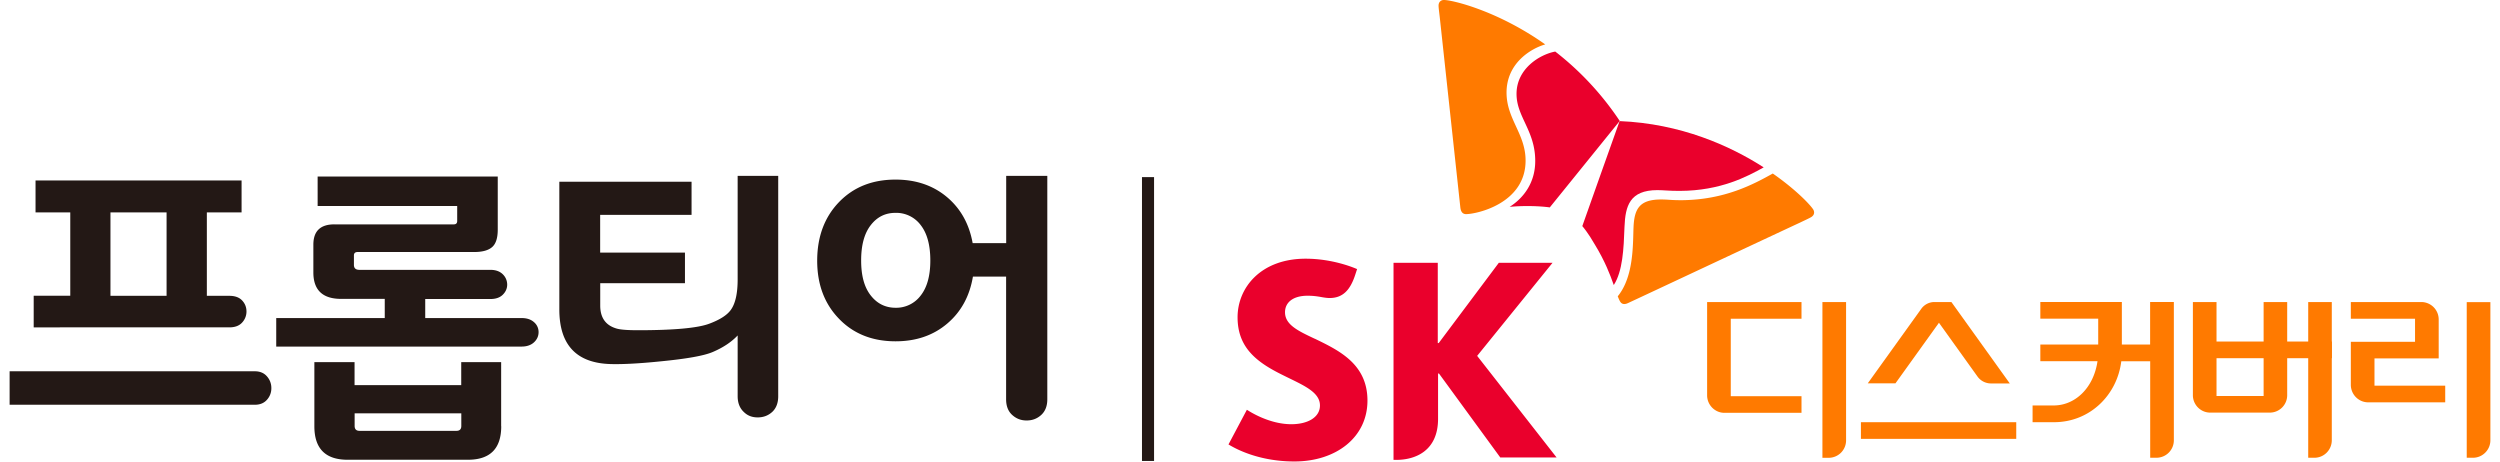 <svg xmlns="http://www.w3.org/2000/svg" width="130" height="24" fill="none" viewBox="0 0 130 24"><g clip-path="url(#a)"><path fill="#ea002c" d="M68.365 17.614c-.85-.402-1.544-.721-1.544-1.376 0-.498.395-.86 1.178-.86.288 0 .524.034.764.079.126.022.262.04.377.04.683 0 1.067-.408 1.326-1.19l.103-.315c-.11-.045-1.226-.54-2.677-.54-2.316 0-3.538 1.495-3.538 3.046 0 .781.243 1.35.624 1.797.491.576 1.193.948 1.846 1.268.953.472 1.814.822 1.814 1.521 0 .621-.64.975-1.489.975-1.163 0-2.182-.67-2.311-.752l-.957 1.804c.17.097 1.4.885 3.43.885 2.161 0 3.797-1.25 3.797-3.168 0-1.92-1.517-2.619-2.743-3.218zM76.814 18.503l3.919-4.839H77.94l-3.128 4.177h-.048v-4.177h-2.301v10.25h.136c.998 0 2.18-.464 2.18-2.138v-2.354h.047l3.188 4.366h2.928l-4.132-5.285zM80.866 2.682c-.81.156-2.01.896-2.006 2.205 0 1.19.968 1.908.972 3.47.007 1.172-.64 1.964-1.33 2.399a10 10 0 0 1 .923-.041c.71 0 1.138.067 1.164.07l3.637-4.496a15.3 15.3 0 0 0-3.357-3.611z"/><path fill="#ea002c" d="M83.92 14.817c.458-.717.513-1.86.554-3.023.044-1.086.27-1.905 1.71-1.908.317 0 .624.044 1.174.04 2.113-.007 3.494-.743 4.354-1.223-1.754-1.127-4.317-2.276-7.493-2.406-.207.587-1.817 5.095-1.939 5.46.019.022.3.342.654.963.52.851.798 1.573.982 2.101z"/><path fill="#ff7a00" d="M76.242 11.135c-.185 0-.277-.122-.303-.338L74.872.94c-.019-.186-.067-.524-.067-.647 0-.194.13-.294.277-.294.432 0 2.781.55 5.27 2.31-.716.204-2.016.955-2.012 2.514.007 1.38.986 2.135.99 3.518.007 2.25-2.56 2.793-3.092 2.793zM84.127 15.416c.04.104.077.194.114.253.055.1.133.141.222.141q.09 0 .206-.056c.193-.085 7.785-3.648 8.927-4.176.166-.082.48-.223.583-.287.107-.063.155-.152.155-.241a.3.3 0 0 0-.044-.153c-.144-.234-.879-1.019-2.105-1.874-.975.543-2.497 1.376-4.76 1.387-.558 0-.68-.037-1.06-.037-1.108.004-1.382.48-1.422 1.454-.008.186-.011.431-.022.703-.034.874-.14 2.075-.802 2.882zM128.27 15.706v8.097h.325c.499 0 .905-.41.905-.908V15.71h-1.23zM123.473 20.05v-1.413h3.339v-2.023a.906.906 0 0 0-.902-.908h-3.667v.867h3.339v1.201h-3.339v2.235c0 .502.403.912.901.912h4.007v-.867h-3.682zM120.027 15.706v8.097h.325c.499 0 .901-.41.901-.911v-7.186zM117.708 15.706v4.887h-2.449v-4.887h-1.229v4.843c0 .502.406.907.901.907h3.102a.905.905 0 0 0 .901-.907v-4.843h-1.23z"/><path fill="#ff7a00" d="M121.257 17.76h-6.312v.866h6.312zM113.04 15.706v7.19a.906.906 0 0 1-.905.907h-.325v-5.017h-1.503c-.218 1.774-1.651 3.168-3.494 3.168h-1.119v-.87h1.097c1.115 0 2.076-.907 2.279-2.302h-2.973v-.867h3.01V16.57h-3.01v-.866h4.239v2.212h1.47v-2.212h1.23zM100.827 16.785l2.005 2.797a.86.86 0 0 0 .683.357h.994l-3.036-4.233h-.886a.84.84 0 0 0-.684.357l-2.78 3.872h1.44l2.264-3.154zM104.845 21.954h-8.077v.867h8.077zM94.766 15.706v8.1h.325a.906.906 0 0 0 .905-.907v-7.19h-1.23zM90 20.596V15.71h-1.23v4.846c0 .502.406.911.9.911h4.008v-.866h-3.678zm3.678-4.89h-4.908v.867h4.908z"/><path fill="#231815" fill-rule="evenodd" d="M59.383 23.97V9.21h.628V23.97z" clip-rule="evenodd"/><path fill="#231815" d="M.5 21.047v-1.74h12.756c.262 0 .473.089.624.263a.9.9 0 0 1 .23.614.88.88 0 0 1-.23.606c-.151.171-.362.257-.624.257zm3.154-5.664v-4.34H1.848v-1.66h10.714v1.66h-1.806v4.34h1.174c.284 0 .506.078.658.238q.227.24.229.572a.84.84 0 0 1-.23.584c-.15.164-.373.246-.657.246H1.752v-1.644h1.902zm2.09-4.34v4.34h2.918v-4.34zM20.007 16.532v-.99h-2.268q-1.442 0-1.444-1.372v-1.45q.001-1.054 1.093-1.053H23.6q.173-.001.174-.175v-.78h-7.257V9.178h9.366v2.76q.001.654-.292.91-.294.258-.942.257h-6.053c-.125 0-.192.06-.192.175v.495q0 .257.285.257h6.813q.41.001.643.23a.75.75 0 0 1 .229.536c0 .2-.078.379-.23.528q-.226.223-.642.223h-3.39v.99h5.008q.41-.001.65.215a.67.67 0 0 1 .236.517c0 .2-.077.38-.236.528q-.24.223-.65.223H14.364V16.54h5.643zm6.057 5.634q0 1.74-1.729 1.741h-6.26q-1.728 0-1.728-1.74V18.83h2.09v1.198h5.547V18.83h2.076v3.336zm-2.33.238q.255 0 .254-.256v-.655h-5.547v.655q0 .255.255.256h5.041zM35.618 13.133v1.595h-4.406v1.164q.001.959.871 1.198c.181.052.543.082 1.094.082q2.787 0 3.693-.335c.572-.212.949-.458 1.14-.733q.349-.494.348-1.58V9.146h2.109v11.458q0 .525-.31.815-.31.285-.754.286c-.295 0-.524-.089-.713-.271q-.332-.303-.332-.83v-3.161c-.318.338-.75.629-1.3.863-.454.193-1.34.35-2.663.48-1.152.119-2.035.163-2.648.145q-2.663-.078-2.662-2.842V9.45h6.876v1.723h-4.753v1.963h4.406zM50.593 14.378q-.255 1.533-1.34 2.451-1.085.92-2.685.919c-1.204 0-2.187-.39-2.94-1.172q-1.135-1.171-1.134-3.023c0-1.235.377-2.258 1.134-3.043.757-.784 1.736-1.171 2.94-1.171q1.583 0 2.663.9c.72.602 1.166 1.402 1.347 2.403h1.744V9.146h2.138v11.618q0 .524-.318.815-.316.288-.76.286c-.296 0-.536-.096-.746-.286q-.317-.285-.318-.815v-6.382H50.59zm-2.216-.833q0-1.198-.498-1.837a1.59 1.59 0 0 0-1.308-.64c-.539 0-.96.212-1.292.64q-.5.64-.499 1.837c0 .8.166 1.395.499 1.819q.499.638 1.292.64a1.59 1.59 0 0 0 1.308-.64q.498-.636.498-1.819"/></g><defs><clipPath id="a"><path fill="#fff" d="M.5 0h129v24H.5z"/></clipPath></defs></svg>